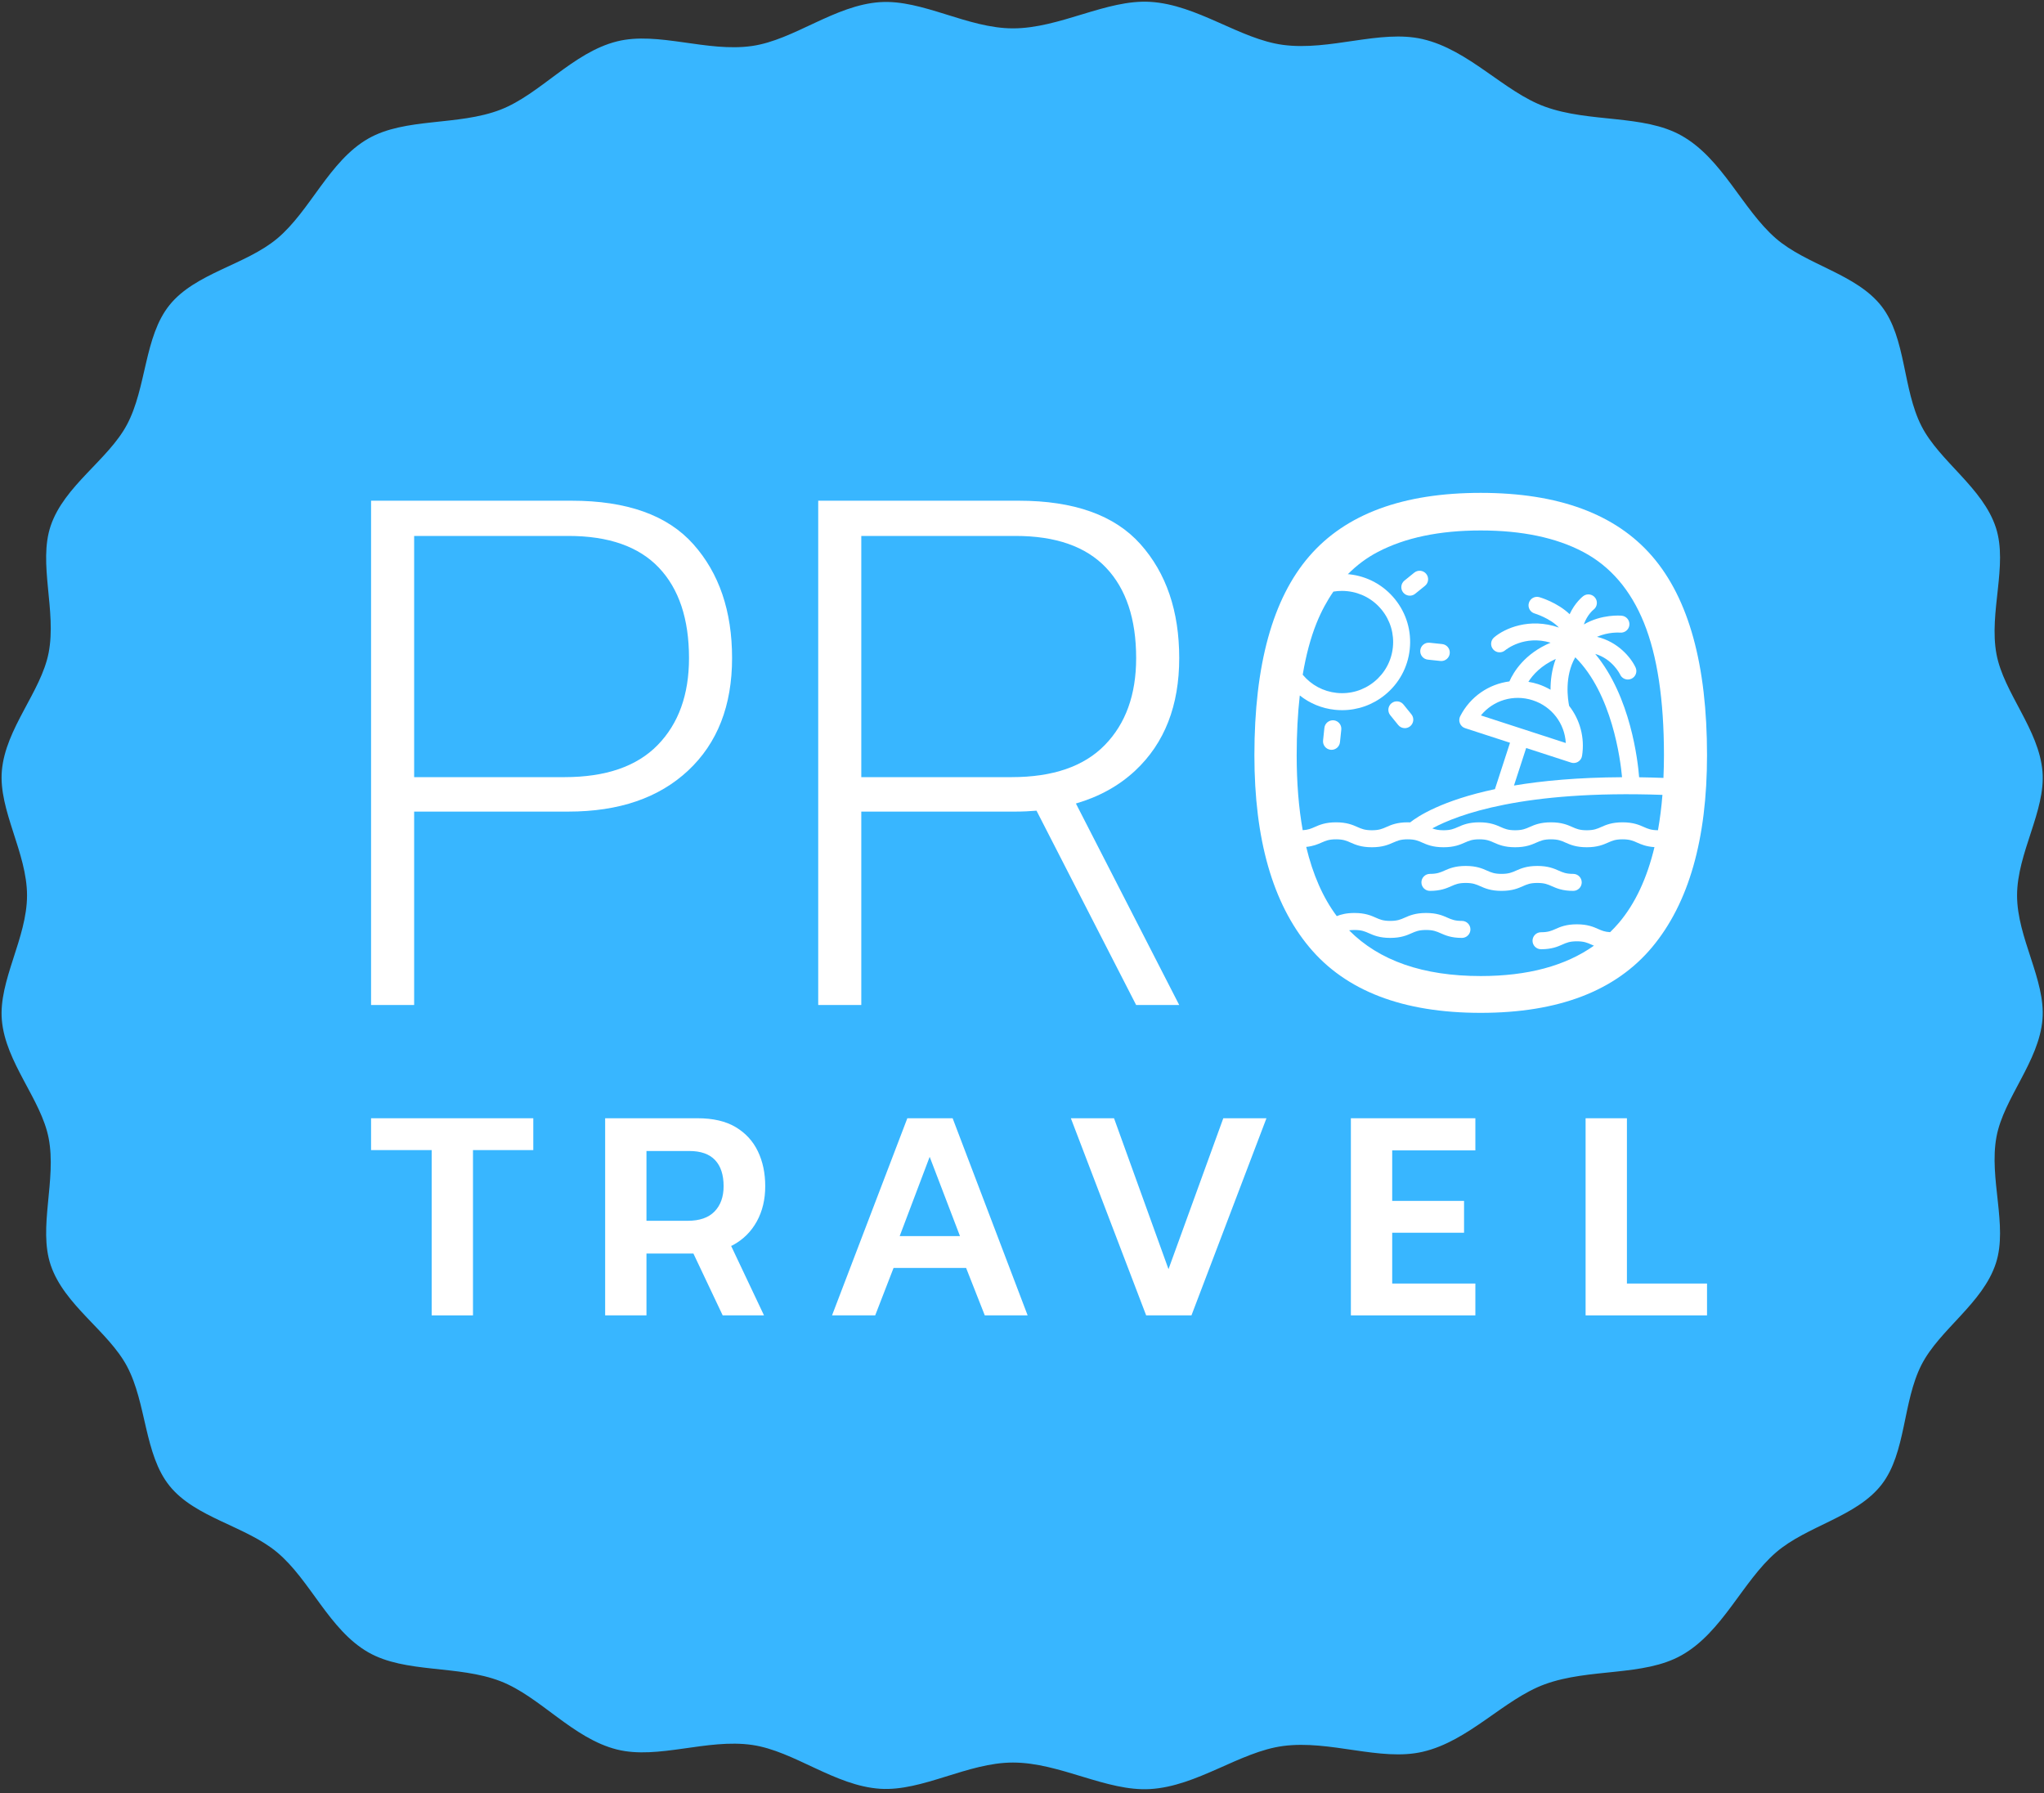 <svg width="481" height="422" viewBox="0 0 481 422" fill="none" xmlns="http://www.w3.org/2000/svg">
<rect x="0" y="0" width="481" height="422" fill="#333333" stroke="none"/>
<path d="M417.897 365.352C425.165 359.047 436.899 356.973 442.801 349.332C448.576 341.856 447.707 329.917 452.175 321.16C456.413 312.851 466.628 306.7 469.689 297.236C472.543 288.416 467.988 277.332 469.819 267.511C471.513 258.405 479.827 249.823 480.644 239.857C481.4 230.612 474.661 220.705 474.661 210.72C474.661 200.739 481.4 190.835 480.645 181.593C479.829 171.627 471.515 163.039 469.819 153.933C467.989 144.107 472.544 133.023 469.689 124.2C466.628 114.737 456.415 108.587 452.175 100.277C447.707 91.521 448.577 79.583 442.801 72.107C436.899 64.469 425.165 62.397 417.897 56.096C410.039 49.281 405.345 37.329 395.675 31.901C386.723 26.876 374.036 28.928 363.531 25.091C353.92 21.579 345.679 11.716 334.768 9.199C324.788 6.893 312.996 12.039 301.927 10.564C291.739 9.209 281.767 1.088 270.657 0.435C260.357 -0.171 249.455 6.676 238.364 6.676C227.673 6.676 217.108 -0.147 207.129 0.501C196.435 1.197 186.892 9.375 177.015 10.815C166.396 12.361 154.876 7.328 145.203 9.737C134.792 12.329 127.065 22.232 117.749 25.821C107.775 29.663 95.385 27.629 86.665 32.613C77.473 37.869 73.027 49.612 65.227 56.137C57.773 62.368 45.955 64.256 39.887 71.795C33.905 79.224 34.515 91.225 29.88 99.927C25.456 108.231 15.125 114.277 11.928 123.737C8.939 132.584 13.36 143.771 11.443 153.631C9.663 162.78 1.292 171.377 0.436 181.397C-0.359 190.695 6.361 200.673 6.361 210.72C6.361 220.767 -0.359 230.741 0.435 240.037C1.292 250.06 9.663 258.657 11.443 267.809C13.361 277.671 8.941 288.861 11.933 297.712C15.131 307.171 25.461 313.216 29.885 321.52C34.52 330.22 33.912 342.22 39.893 349.652C45.959 357.189 57.775 359.077 65.227 365.309C73.028 371.831 77.479 383.577 86.672 388.829C95.392 393.813 107.78 391.777 117.753 395.619C127.071 399.209 134.797 409.109 145.208 411.704C154.881 414.112 166.397 409.079 177.013 410.625C186.889 412.065 196.431 420.244 207.123 420.939C217.103 421.588 227.671 414.767 238.364 414.767C249.452 414.767 260.353 421.611 270.649 421.007C281.761 420.353 291.736 412.232 301.925 410.876C312.996 409.401 324.788 414.545 334.769 412.24C345.68 409.721 353.92 399.86 363.529 396.348C374.036 392.509 386.727 394.561 395.68 389.537C405.348 384.109 410.04 372.161 417.897 365.352Z" fill="#38B6FF"/>
<path d="M101.582 309.537V270.642H87.321V263.15H125.496V270.642H111.305V309.537H101.582Z" fill="white"/>
<path d="M211.716 290.881H225.906L218.774 272.226L211.716 290.881ZM195.798 309.536L213.517 263.15H224.177L241.825 309.536H231.741L227.346 298.371H210.276L205.954 309.536H195.798Z" fill="white"/>
<path d="M269.718 309.537L251.998 263.15H262.156L274.976 298.661L287.869 263.15H298.025L280.378 309.537H269.718Z" fill="white"/>
<path d="M317.892 309.537V263.15H347.188V270.713H327.616V282.598H344.524V290.089H327.616V302.046H347.188V309.537H317.892Z" fill="white"/>
<path d="M373.127 309.537V263.15H382.851V302.046H401.701V309.537H373.127Z" fill="white"/>
<path d="M97.457 182.878H132.838C142.541 182.878 149.853 180.361 154.767 175.322C159.679 170.287 162.139 163.467 162.139 154.867C162.139 145.653 159.771 138.559 155.043 133.582C150.314 128.607 143.218 126.119 133.761 126.119H97.457V182.878ZM87.321 236.503V117.827H134.497C147.518 117.827 157.071 121.237 163.151 128.055C169.234 134.873 172.274 143.81 172.274 154.867C172.274 166.047 168.833 174.861 161.954 181.311C155.073 187.761 145.674 190.986 133.761 190.986H97.457V236.503H87.321Z" fill="white"/>
<path d="M152.129 270.857H162.213C164.902 270.857 166.918 271.565 168.264 272.982C169.608 274.398 170.281 276.452 170.281 279.141C170.281 281.638 169.572 283.618 168.156 285.082C166.738 286.549 164.637 287.278 161.853 287.278H152.129V270.857ZM172.477 293.005C174.902 291.686 176.774 289.826 178.096 287.424C179.416 285.024 180.077 282.262 180.077 279.141C180.077 276.068 179.501 273.33 178.348 270.929C177.196 268.529 175.454 266.632 173.126 265.238C170.796 263.846 167.806 263.15 164.158 263.15H142.405V309.537H152.129V294.988H163.177L170.064 309.537H179.788L172.054 293.198C172.192 293.129 172.342 293.08 172.477 293.005Z" fill="white"/>
<path d="M238.063 182.878H202.681V126.119H238.983C248.442 126.119 255.537 128.607 260.269 133.582C264.997 138.559 267.363 145.653 267.363 154.867C267.363 163.467 264.905 170.287 259.991 175.322C255.077 180.361 247.766 182.878 238.063 182.878ZM267.179 181.311C274.058 174.861 277.498 166.047 277.498 154.867C277.498 143.81 274.458 134.873 268.377 128.055C262.295 121.237 252.742 117.827 239.721 117.827H192.545V236.503H202.681V190.986H238.983C240.683 190.986 242.318 190.903 243.915 190.771L267.363 236.503H277.498L253.186 189.085C258.634 187.497 263.317 184.931 267.179 181.311Z" fill="white"/>
<path d="M380.971 217.154C380.315 217.93 379.615 218.657 378.895 219.361C377.615 219.29 376.93 218.986 376.091 218.615C374.98 218.123 373.599 217.511 371.068 217.511C368.538 217.511 367.155 218.123 366.044 218.615C365.083 219.041 364.323 219.377 362.639 219.377C361.534 219.377 360.639 220.273 360.639 221.377C360.639 222.481 361.534 223.377 362.639 223.377C365.17 223.377 366.552 222.765 367.664 222.273C368.624 221.847 369.384 221.511 371.068 221.511C372.752 221.511 373.511 221.847 374.471 222.273C374.667 222.359 374.876 222.45 375.094 222.539C368.362 227.301 359.482 229.685 348.444 229.685C334.902 229.685 324.582 226.095 317.471 218.926C317.832 218.875 318.239 218.845 318.731 218.845C320.415 218.845 321.172 219.181 322.134 219.606C323.244 220.098 324.627 220.71 327.156 220.71C329.687 220.71 331.07 220.098 332.182 219.606C333.143 219.181 333.903 218.845 335.588 218.845C337.276 218.845 338.036 219.181 338.999 219.606C340.111 220.098 341.495 220.71 344.027 220.71C345.131 220.71 346.027 219.814 346.027 218.71C346.027 217.606 345.131 216.71 344.027 216.71C342.339 216.71 341.579 216.374 340.616 215.949C339.504 215.457 338.12 214.845 335.588 214.845C333.058 214.845 331.674 215.457 330.563 215.949C329.6 216.374 328.842 216.71 327.156 216.71C325.472 216.71 324.715 216.374 323.754 215.949C322.643 215.457 321.26 214.845 318.731 214.845C316.811 214.845 315.554 215.195 314.572 215.581C311.344 211.273 308.952 205.839 307.382 199.299C309.048 199.126 310.112 198.663 310.998 198.273C311.959 197.847 312.72 197.511 314.407 197.511C316.092 197.511 316.851 197.847 317.814 198.273C318.924 198.765 320.308 199.377 322.839 199.377C325.368 199.377 326.751 198.765 327.862 198.273C328.823 197.847 329.582 197.511 331.264 197.511C332.948 197.511 333.708 197.847 334.668 198.273C335.78 198.765 337.163 199.377 339.694 199.377C342.223 199.377 343.606 198.765 344.718 198.273C345.678 197.847 346.438 197.511 348.12 197.511C349.804 197.511 350.564 197.847 351.526 198.273C352.636 198.765 354.019 199.377 356.548 199.377C359.079 199.377 360.46 198.765 361.572 198.273C362.532 197.847 363.292 197.511 364.975 197.511C366.658 197.511 367.416 197.847 368.378 198.273C369.488 198.765 370.87 199.377 373.399 199.377C375.927 199.377 377.31 198.765 378.419 198.273C379.379 197.847 380.138 197.511 381.819 197.511C383.502 197.511 384.262 197.847 385.222 198.273C386.192 198.702 387.368 199.222 389.332 199.349C387.578 206.685 384.798 212.629 380.971 217.154ZM315.78 139.05C316.208 139.05 316.638 139.073 317.067 139.119C320.264 139.457 323.138 141.017 325.159 143.515C327.18 146.015 328.108 149.151 327.771 152.349C327.434 155.545 325.871 158.418 323.372 160.439C320.874 162.462 317.736 163.39 314.54 163.05C311.399 162.718 308.574 161.199 306.558 158.775C307.334 154.174 308.416 150.087 309.838 146.574C310.943 143.847 312.264 141.403 313.78 139.218C314.438 139.107 315.106 139.05 315.78 139.05ZM369.703 179.453C369.904 179.517 370.112 179.55 370.32 179.55C370.686 179.55 371.048 179.45 371.367 179.254C371.866 178.949 372.206 178.439 372.296 177.859C372.976 173.533 371.778 169.331 369.255 166.107C368.947 164.597 368.111 159.153 370.7 154.674C379.351 163.23 381.327 178.742 381.706 182.895C371.37 182.946 363.01 183.73 356.274 184.855L359.144 176.022L369.703 179.453ZM360.691 164.791C365.211 166.258 368.216 170.285 368.467 174.846L358.483 171.602C358.482 171.601 358.48 171.599 358.478 171.599C358.476 171.598 358.474 171.598 358.472 171.598L348.49 168.354C351.372 164.81 356.171 163.319 360.691 164.791ZM364.879 162.313C363.958 161.782 362.976 161.327 361.927 160.986C361.176 160.742 360.419 160.571 359.663 160.447C360.708 158.797 362.656 156.614 366.104 155.067C365.148 157.609 364.867 160.171 364.879 162.313ZM390.159 195.374C388.539 195.362 387.786 195.033 386.842 194.615C385.731 194.123 384.348 193.511 381.819 193.511C379.291 193.511 377.908 194.123 376.799 194.615C375.839 195.041 375.082 195.377 373.399 195.377C371.716 195.377 370.958 195.041 369.998 194.615C368.887 194.123 367.504 193.511 364.975 193.511C362.446 193.511 361.063 194.123 359.952 194.615C358.991 195.041 358.232 195.377 356.548 195.377C354.864 195.377 354.106 195.041 353.144 194.615C352.034 194.123 350.651 193.511 348.12 193.511C345.591 193.511 344.208 194.123 343.098 194.615C342.136 195.041 341.378 195.377 339.694 195.377C338.47 195.377 337.735 195.198 337.055 194.938C342.968 191.721 358.402 185.891 391.211 187.051C390.976 189.985 390.624 192.755 390.159 195.374ZM324.212 129.898C330.663 126.519 338.739 124.83 348.444 124.83C358.148 124.83 366.196 126.519 372.586 129.898C378.972 133.278 383.735 138.835 386.868 146.574C389.999 154.314 391.566 164.697 391.566 177.718C391.566 179.553 391.52 181.325 391.446 183.059C389.488 182.989 387.568 182.934 385.727 182.909C385.432 179.146 383.743 163.911 375.391 153.877C379.41 155.062 381.16 158.546 381.266 158.763C381.607 159.485 382.326 159.907 383.075 159.907C383.359 159.907 383.647 159.849 383.92 159.719C384.922 159.251 385.354 158.061 384.884 157.061C383.788 154.719 380.74 151.033 375.806 149.861C378.502 148.674 381.094 148.857 381.264 148.873C382.359 148.955 383.332 148.163 383.435 147.067C383.536 145.966 382.728 144.991 381.628 144.89C381.379 144.862 376.915 144.491 372.715 146.95C373.476 144.711 374.892 143.546 375.003 143.459C375.872 142.791 376.042 141.543 375.378 140.667C374.711 139.787 373.456 139.613 372.576 140.279C372.448 140.377 370.619 141.809 369.375 144.535C366.483 141.775 362.514 140.602 362.244 140.525C361.183 140.221 360.075 140.837 359.774 141.902C359.471 142.963 360.088 144.07 361.151 144.371C361.203 144.387 364.744 145.459 366.852 147.683C359.932 145.267 354.066 147.877 351.59 149.998C350.755 150.714 350.659 151.965 351.37 152.805C352.082 153.646 353.342 153.747 354.184 153.042C354.402 152.858 358.691 149.379 364.89 151.237C358.776 153.819 356.167 158.135 355.198 160.351C350.358 160.982 345.978 163.927 343.619 168.543C343.352 169.065 343.328 169.677 343.552 170.218C343.776 170.759 344.224 171.175 344.782 171.355L355.339 174.786L351.818 185.625C351.81 185.65 351.808 185.675 351.802 185.701C339.315 188.349 333.632 192.107 331.843 193.527C331.654 193.521 331.468 193.511 331.264 193.511C328.735 193.511 327.352 194.123 326.242 194.615C325.28 195.041 324.523 195.377 322.839 195.377C321.154 195.377 320.394 195.041 319.432 194.615C318.32 194.123 316.938 193.511 314.407 193.511C311.875 193.511 310.491 194.123 309.379 194.615C308.535 194.987 307.847 195.293 306.556 195.361C305.615 190.11 305.139 184.235 305.139 177.718C305.139 172.622 305.387 167.945 305.867 163.657C308.223 165.525 311.056 166.705 314.12 167.029C314.694 167.089 315.266 167.119 315.834 167.119C319.49 167.119 323.007 165.879 325.887 163.55C329.218 160.855 331.299 157.026 331.748 152.767C332.198 148.51 330.963 144.33 328.27 141.001C325.576 137.671 321.747 135.59 317.488 135.139C317.384 135.129 317.283 135.131 317.18 135.123C319.255 133.026 321.588 131.273 324.212 129.898ZM388.803 130.91C380.202 120.959 366.75 115.983 348.444 115.983C330.138 115.983 316.686 120.959 308.088 130.91C299.487 140.862 295.188 156.465 295.188 177.718C295.188 197.499 299.487 212.547 308.088 222.866C316.686 233.186 330.138 238.347 348.444 238.347C366.75 238.347 380.202 233.186 388.803 222.866C397.4 212.547 401.702 197.499 401.702 177.718C401.702 156.465 397.4 140.862 388.803 130.91Z" fill="white"/>
<path d="M334.225 153.029C334.109 154.128 334.905 155.112 336.004 155.228L338.958 155.541C339.03 155.549 339.101 155.553 339.172 155.553C340.181 155.553 341.049 154.789 341.158 153.764C341.274 152.665 340.477 151.68 339.38 151.564L336.424 151.252C335.32 151.132 334.341 151.932 334.225 153.029Z" fill="white"/>
<path d="M330.266 165.783C329.572 164.924 328.31 164.791 327.454 165.486C326.596 166.182 326.462 167.44 327.157 168.299L329.026 170.608C329.421 171.096 329.998 171.351 330.582 171.351C331.024 171.351 331.469 171.204 331.838 170.906C332.697 170.21 332.83 168.951 332.136 168.092L330.266 165.783Z" fill="white"/>
<path d="M331.761 140.176C332.203 140.176 332.648 140.031 333.017 139.731L335.328 137.863C336.187 137.168 336.319 135.909 335.624 135.049C334.931 134.192 333.673 134.059 332.812 134.753L330.503 136.621C329.644 137.315 329.511 138.575 330.205 139.433C330.6 139.923 331.179 140.176 331.761 140.176Z" fill="white"/>
<path d="M313.858 169.504C312.772 169.406 311.776 170.186 311.66 171.284L311.348 174.24C311.232 175.338 312.028 176.323 313.128 176.439C313.198 176.446 313.269 176.45 313.34 176.45C314.35 176.45 315.218 175.687 315.326 174.659L315.637 171.703C315.753 170.606 314.957 169.62 313.858 169.504Z" fill="white"/>
<path d="M370.217 205.644C368.53 205.644 367.77 205.308 366.808 204.881C365.696 204.389 364.312 203.777 361.778 203.777C359.248 203.777 357.864 204.39 356.753 204.882C355.792 205.308 355.032 205.644 353.346 205.644C351.664 205.644 350.905 205.308 349.945 204.882C348.834 204.39 347.452 203.777 344.921 203.777C342.39 203.777 341.008 204.39 339.897 204.882C338.936 205.308 338.176 205.644 336.492 205.644C335.386 205.644 334.492 206.54 334.492 207.644C334.492 208.748 335.386 209.644 336.492 209.644C339.022 209.644 340.405 209.03 341.517 208.538C342.478 208.113 343.237 207.777 344.921 207.777C346.605 207.777 347.364 208.113 348.324 208.538C349.434 209.03 350.817 209.644 353.346 209.644C355.878 209.644 357.261 209.03 358.373 208.538C359.334 208.113 360.094 207.777 361.778 207.777C363.466 207.777 364.226 208.113 365.189 208.54C366.301 209.032 367.685 209.644 370.217 209.644C371.322 209.644 372.217 208.748 372.217 207.644C372.217 206.54 371.322 205.644 370.217 205.644Z" fill="white"/>
</svg>

